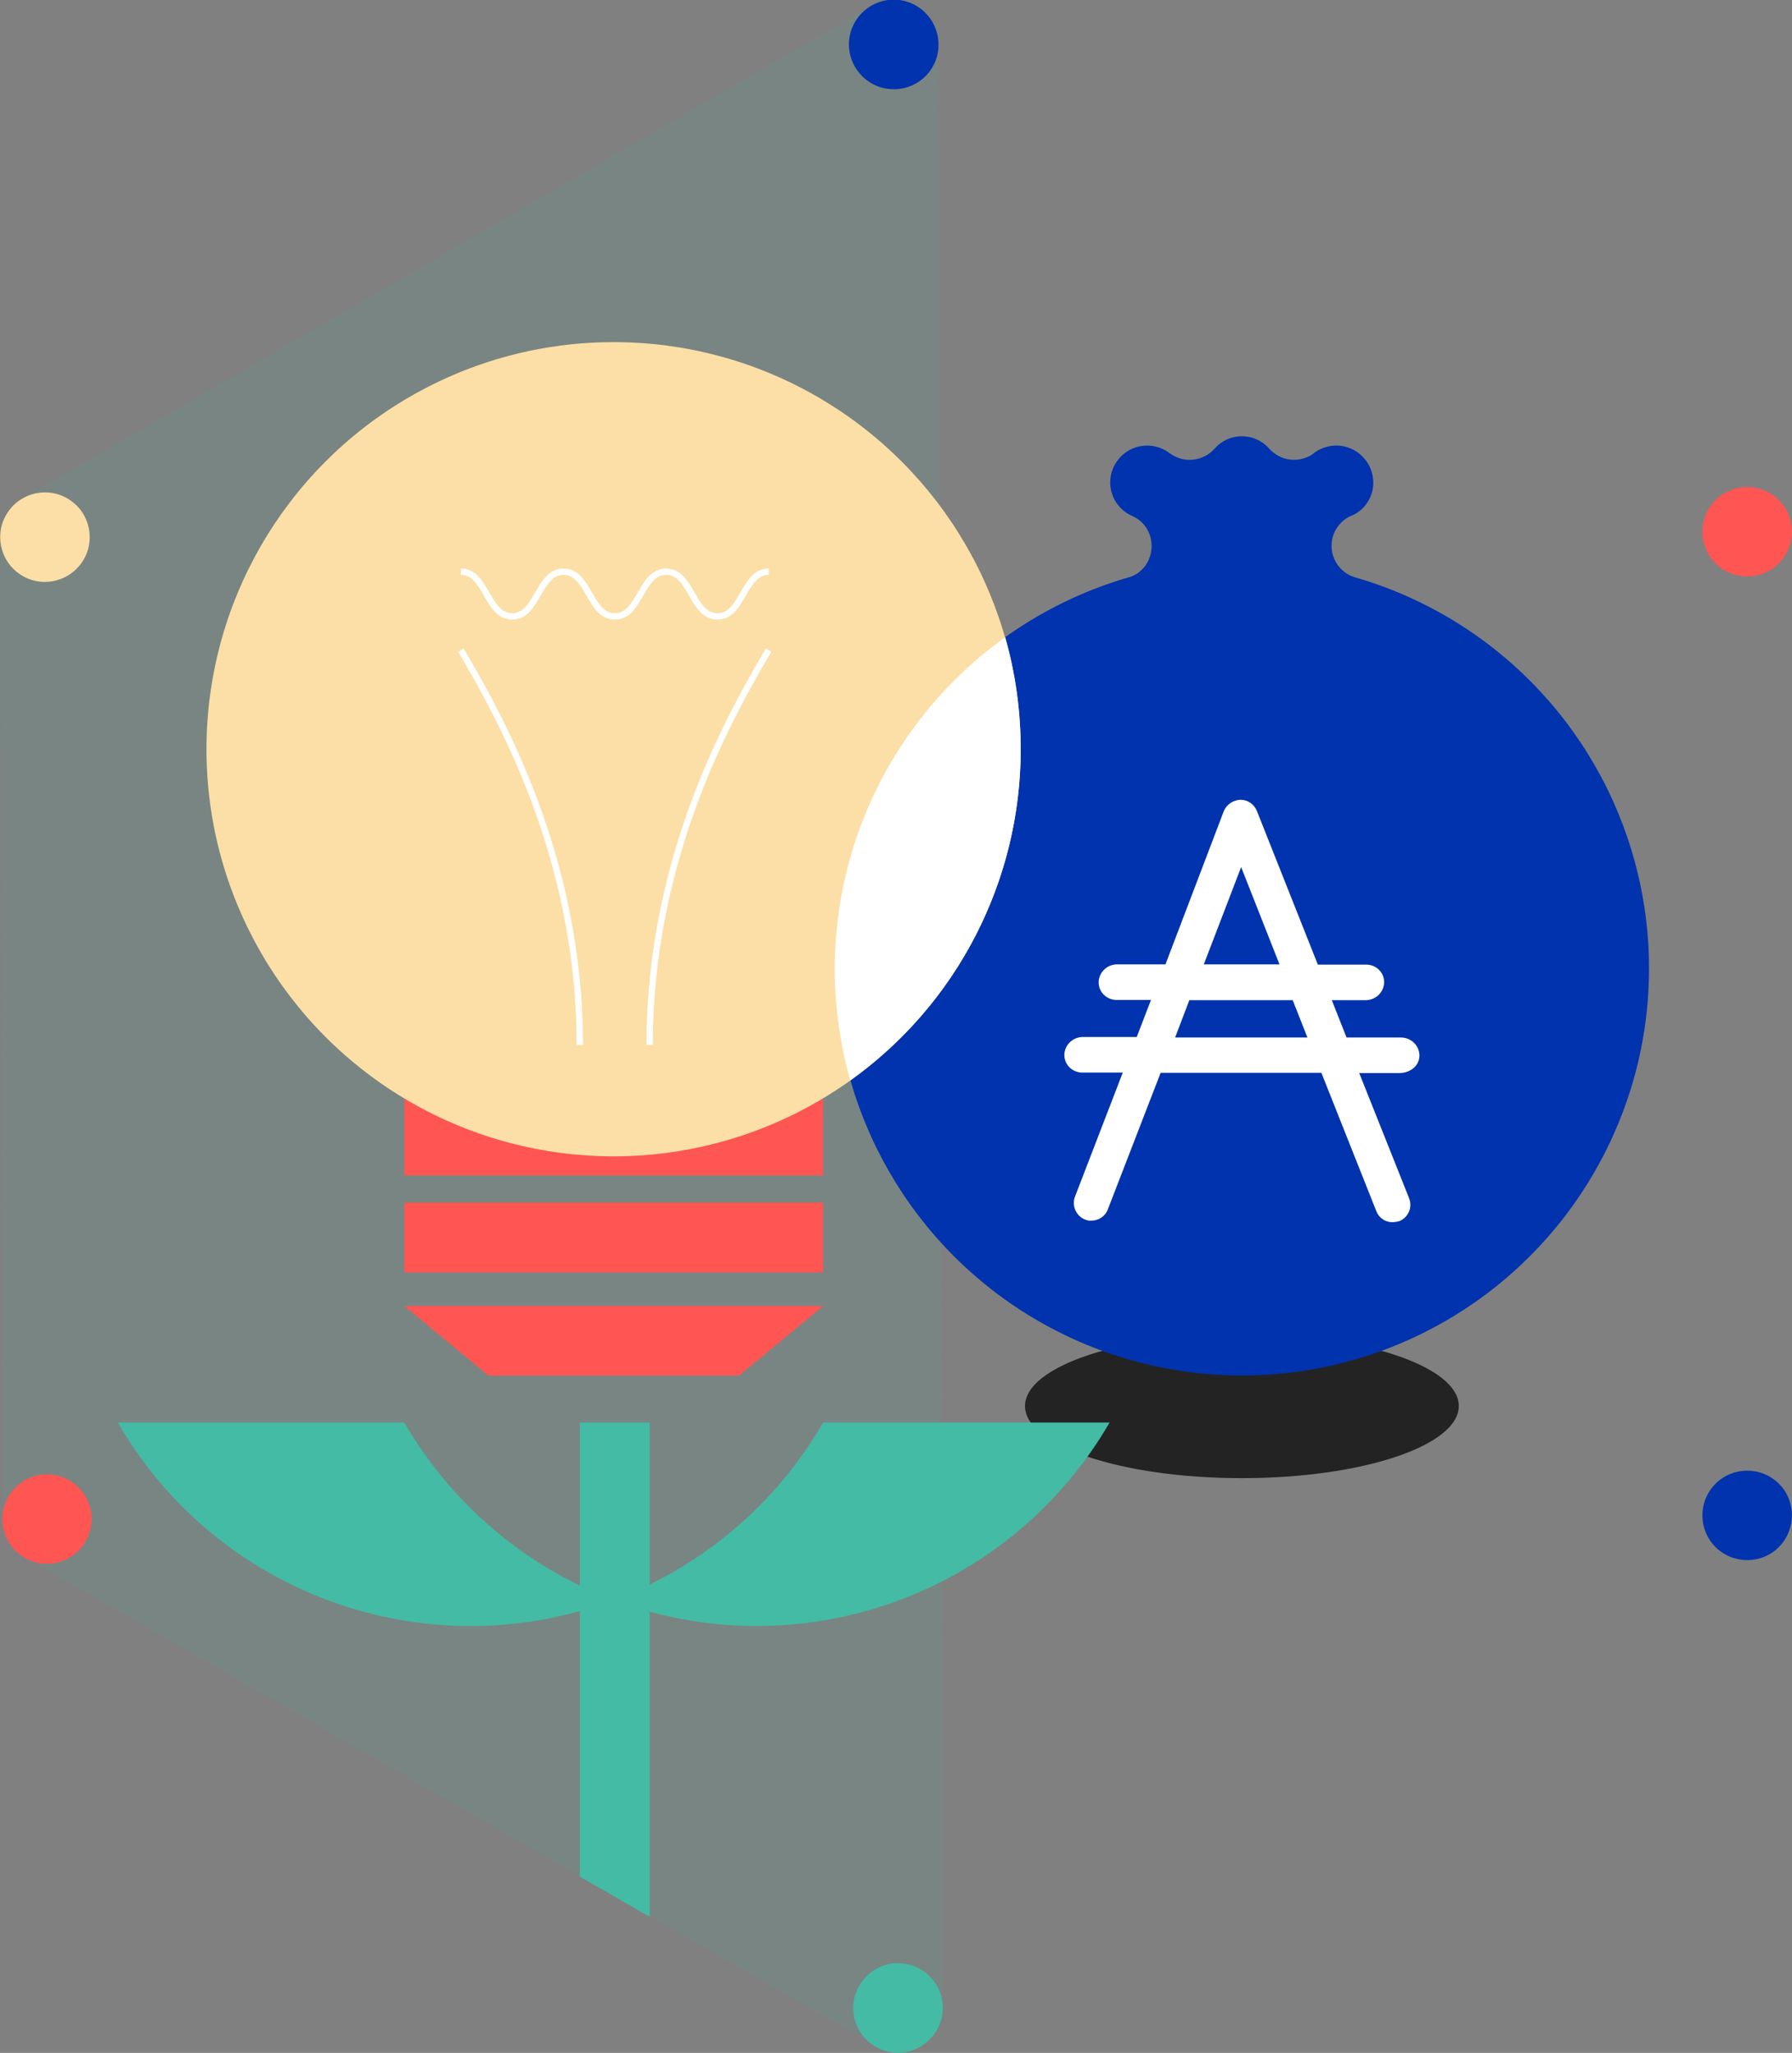 <?xml version="1.0" encoding="utf-8"?>
<!-- Generator: Adobe Illustrator 25.0.0, SVG Export Plug-In . SVG Version: 6.00 Build 0)  -->
<svg version="1.1" id="Layer_28" xmlns="http://www.w3.org/2000/svg" xmlns:xlink="http://www.w3.org/1999/xlink" x="0px" y="0px"
	 width="705.6px" height="808.3px" viewBox="0 0 705.6 808.3" style="enable-background:new 0 0 705.6 808.3;" xml:space="preserve"
	>
<rect x="0" y="0" width="705.6" height="808.3" fill="#808080" stroke="none"/>
<style type="text/css">
	.st0{opacity:0.1;fill:#44BBA4;enable-background:new    ;}
	.st1{fill:#0033AD;}
	.st2{fill:#FF5553;}
	.st3{fill:#44BBA4;}
	.st4{fill:#FCDFA6;}
	.st5{fill:#232323;}
	.st6{fill:none;stroke:#FFFFFF;stroke-width:2.5;stroke-miterlimit:10;}
	.st7{fill:#FFFFFF;}
</style>
<path class="st0" d="M371.2,790.5l-1.7-773l0,0c0-9.3-7.3-17-16.6-17.5c-3.4-0.2-6.8,0.6-9.8,2.3l0,0L8.8,196.4l0,0
	c-2.3,1.3-4.3,3.2-5.8,5.5c-1.9,2.8-2.9,6.2-2.9,9.6l0,0L1,598l0,0c0,2.7,0.7,5.4,1.9,7.8c1.5,3.1,3.9,5.6,6.9,7.3l0,0l335.1,192.5
	l0,0c2.3,1.4,5,2.2,7.7,2.3c9.7,0.5,18-6.9,18.6-16.6L371.2,790.5L371.2,790.5z"/>
<path class="st1" d="M369.5,18.6c0.6-9.7-6.8-18.1-16.5-18.7c-9.7-0.6-18.1,6.8-18.7,16.5c-0.6,9.7,6.8,18.1,16.5,18.7
	c0,0,0.1,0,0.1,0c9.6,0.6,17.9-6.6,18.6-16.2C369.5,18.8,369.5,18.7,369.5,18.6z"/>
<path class="st1" d="M673.2,587c-5.3,8.1-3.1,19.1,5.1,24.4c8.1,5.3,19.1,3.1,24.4-5.1s3.1-19.1-5.1-24.4c0,0,0,0,0,0
	C689.4,576.6,678.5,578.9,673.2,587z"/>
<path class="st2" d="M673.2,199.7c-5.3,8.1-3.1,19.1,5.1,24.4c8.1,5.3,19.1,3.1,24.4-5.1c5.3-8.1,3.1-19.1-5.1-24.4c0,0,0,0,0,0
	C689.4,189.3,678.5,191.6,673.2,199.7z"/>
<path class="st3" d="M371.2,791.6c0.6-9.7-6.9-18-16.6-18.6c-9.7-0.6-18,6.9-18.6,16.6c-0.6,9.7,6.9,18.1,16.6,18.6c0,0,0,0,0,0
	C362.3,808.7,370.6,801.3,371.2,791.6z"/>
<path class="st4" d="M32.4,221.2c5.4-8.1,3.1-19.1-5-24.4c-8.1-5.4-19.1-3.1-24.4,5c-5.4,8.1-3.1,19.1,5,24.4c0,0,0,0,0,0
	C16.1,231.6,27,229.3,32.4,221.2z"/>
<path class="st2" d="M34.2,590.2c-4.4-8.7-14.9-12.2-23.6-7.8c-8.7,4.4-12.2,14.9-7.8,23.6c4.4,8.7,14.9,12.2,23.6,7.8c0,0,0,0,0,0
	C35,609.5,38.6,599,34.2,590.2C34.2,590.3,34.2,590.3,34.2,590.2z"/>
<ellipse class="st5" cx="489" cy="553.6" rx="85.4" ry="28.4"/>
<rect x="159.2" y="417.1" class="st2" width="164.9" height="45.7"/>
<circle class="st1" cx="489" cy="381.3" r="160.3"/>
<circle class="st4" cx="241.6" cy="295" r="160.3"/>
<path class="st3" d="M324.1,560.1c-18.5,32.1-47.7,56.8-82.4,69.9c73.4,27.5,155.9-2.1,195.2-69.9H324.1z"/>
<path class="st3" d="M159.2,560.1H46.4C85.6,628,168.2,657.5,241.6,630C206.9,616.9,177.8,592.2,159.2,560.1z"/>
<rect x="159.2" y="473.5" class="st2" width="164.9" height="27.5"/>
<polygon class="st3" points="255.8,754.7 255.8,560.1 228.3,560.1 228.3,738.9 "/>
<polygon class="st2" points="324.1,514.2 159.2,514.2 192.3,541.6 291,541.6 "/>
<path class="st6" d="M255.8,411.4c0-74.7,32.2-130.4,46.8-155.4"/>
<path class="st6" d="M181.5,225.1c10.1,0,10.1,17.6,20.2,17.6s10.1-17.6,20.2-17.6s10.1,17.6,20.2,17.6s10.1-17.6,20.2-17.6
	s10.1,17.6,20.2,17.6s10.1-17.6,20.2-17.6"/>
<path class="st6" d="M228.3,411.4c0-74.7-32.2-130.4-46.8-155.4"/>
<path class="st7" d="M558.9,415.2c-0.3-3.9-3.6-6.8-7.5-6.7h-21.2l-5.8-14.7h13.1c3.9,0.1,7.2-2.8,7.5-6.7c0.2-3.9-2.8-7.1-6.7-7.3
	c-0.1,0-0.1,0-0.2,0h-19.2l-24-60.5c-1.1-2.7-3.6-4.4-6.5-4.4c-2.8,0.1-5.4,1.8-6.5,4.4l-23,60.4h-18.8c-3.9-0.1-7.2,2.8-7.5,6.7
	c-0.2,3.9,2.8,7.1,6.7,7.3c0.1,0,0.1,0,0.2,0h13.7l-5.6,14.6h-21c-3.9-0.1-7.2,2.8-7.5,6.7c-0.2,3.9,2.8,7.1,6.7,7.3
	c0.1,0,0.1,0,0.2,0h16.1l-18.8,48.8c-1.4,3.6,0.4,7.7,4,9.1c0.8,0.3,1.6,0.5,2.4,0.4c2.9,0,5.5-1.7,6.5-4.4l20.8-53.8h63.3
	l21.6,54.4c1,2.7,3.6,4.5,6.5,4.4c0.9,0,1.8-0.2,2.6-0.4c3.5-1.4,5.3-5.5,3.8-9c0,0,0-0.1,0-0.1l-19.6-49.2h15.9
	C555.8,422.4,559.1,419.2,558.9,415.2z M488.7,341.4l15.1,38.3H474L488.7,341.4L488.7,341.4z M462.7,408.5l5.6-14.7H509l5.8,14.7
	H462.7z"/>
<path class="st7" d="M401.9,295c0-14.9-2-29.8-6.1-44.1c-55.1,39.5-79.5,109.3-61,174.5C376.9,395.4,401.9,346.8,401.9,295z"/>
<path class="st1" d="M529,175.7C529,175.6,528.9,175.6,529,175.7L529,175.7c-4.4-0.9-9,0.4-12.4,3.3c-5.4,3.4-12.5,2.5-16.8-2.3l0,0
	c-5.2-6-14.3-6.6-20.2-1.4c-0.5,0.4-0.9,0.9-1.4,1.4l0,0c-4.6,5.1-12.3,5.8-17.7,1.7l0,0c-3.3-2.5-7.5-3.5-11.5-2.7h-0.2
	c-7.8,1.6-12.9,9.2-11.4,17c0.9,4.6,4,8.5,8.3,10.4l0,0c11.1,4.9,10,21-1.6,24.4l15.7-3.1l4.4,19.1l51.5,2.5l4-21.3l14,2.7
	c-6.9-2-10.9-9.2-8.9-16.1c1-3.4,3.3-6.2,6.5-7.9c4.8-1.7,8.3-5.8,9.2-10.8C541.9,184.8,536.8,177.3,529,175.7z"/>
</svg>
